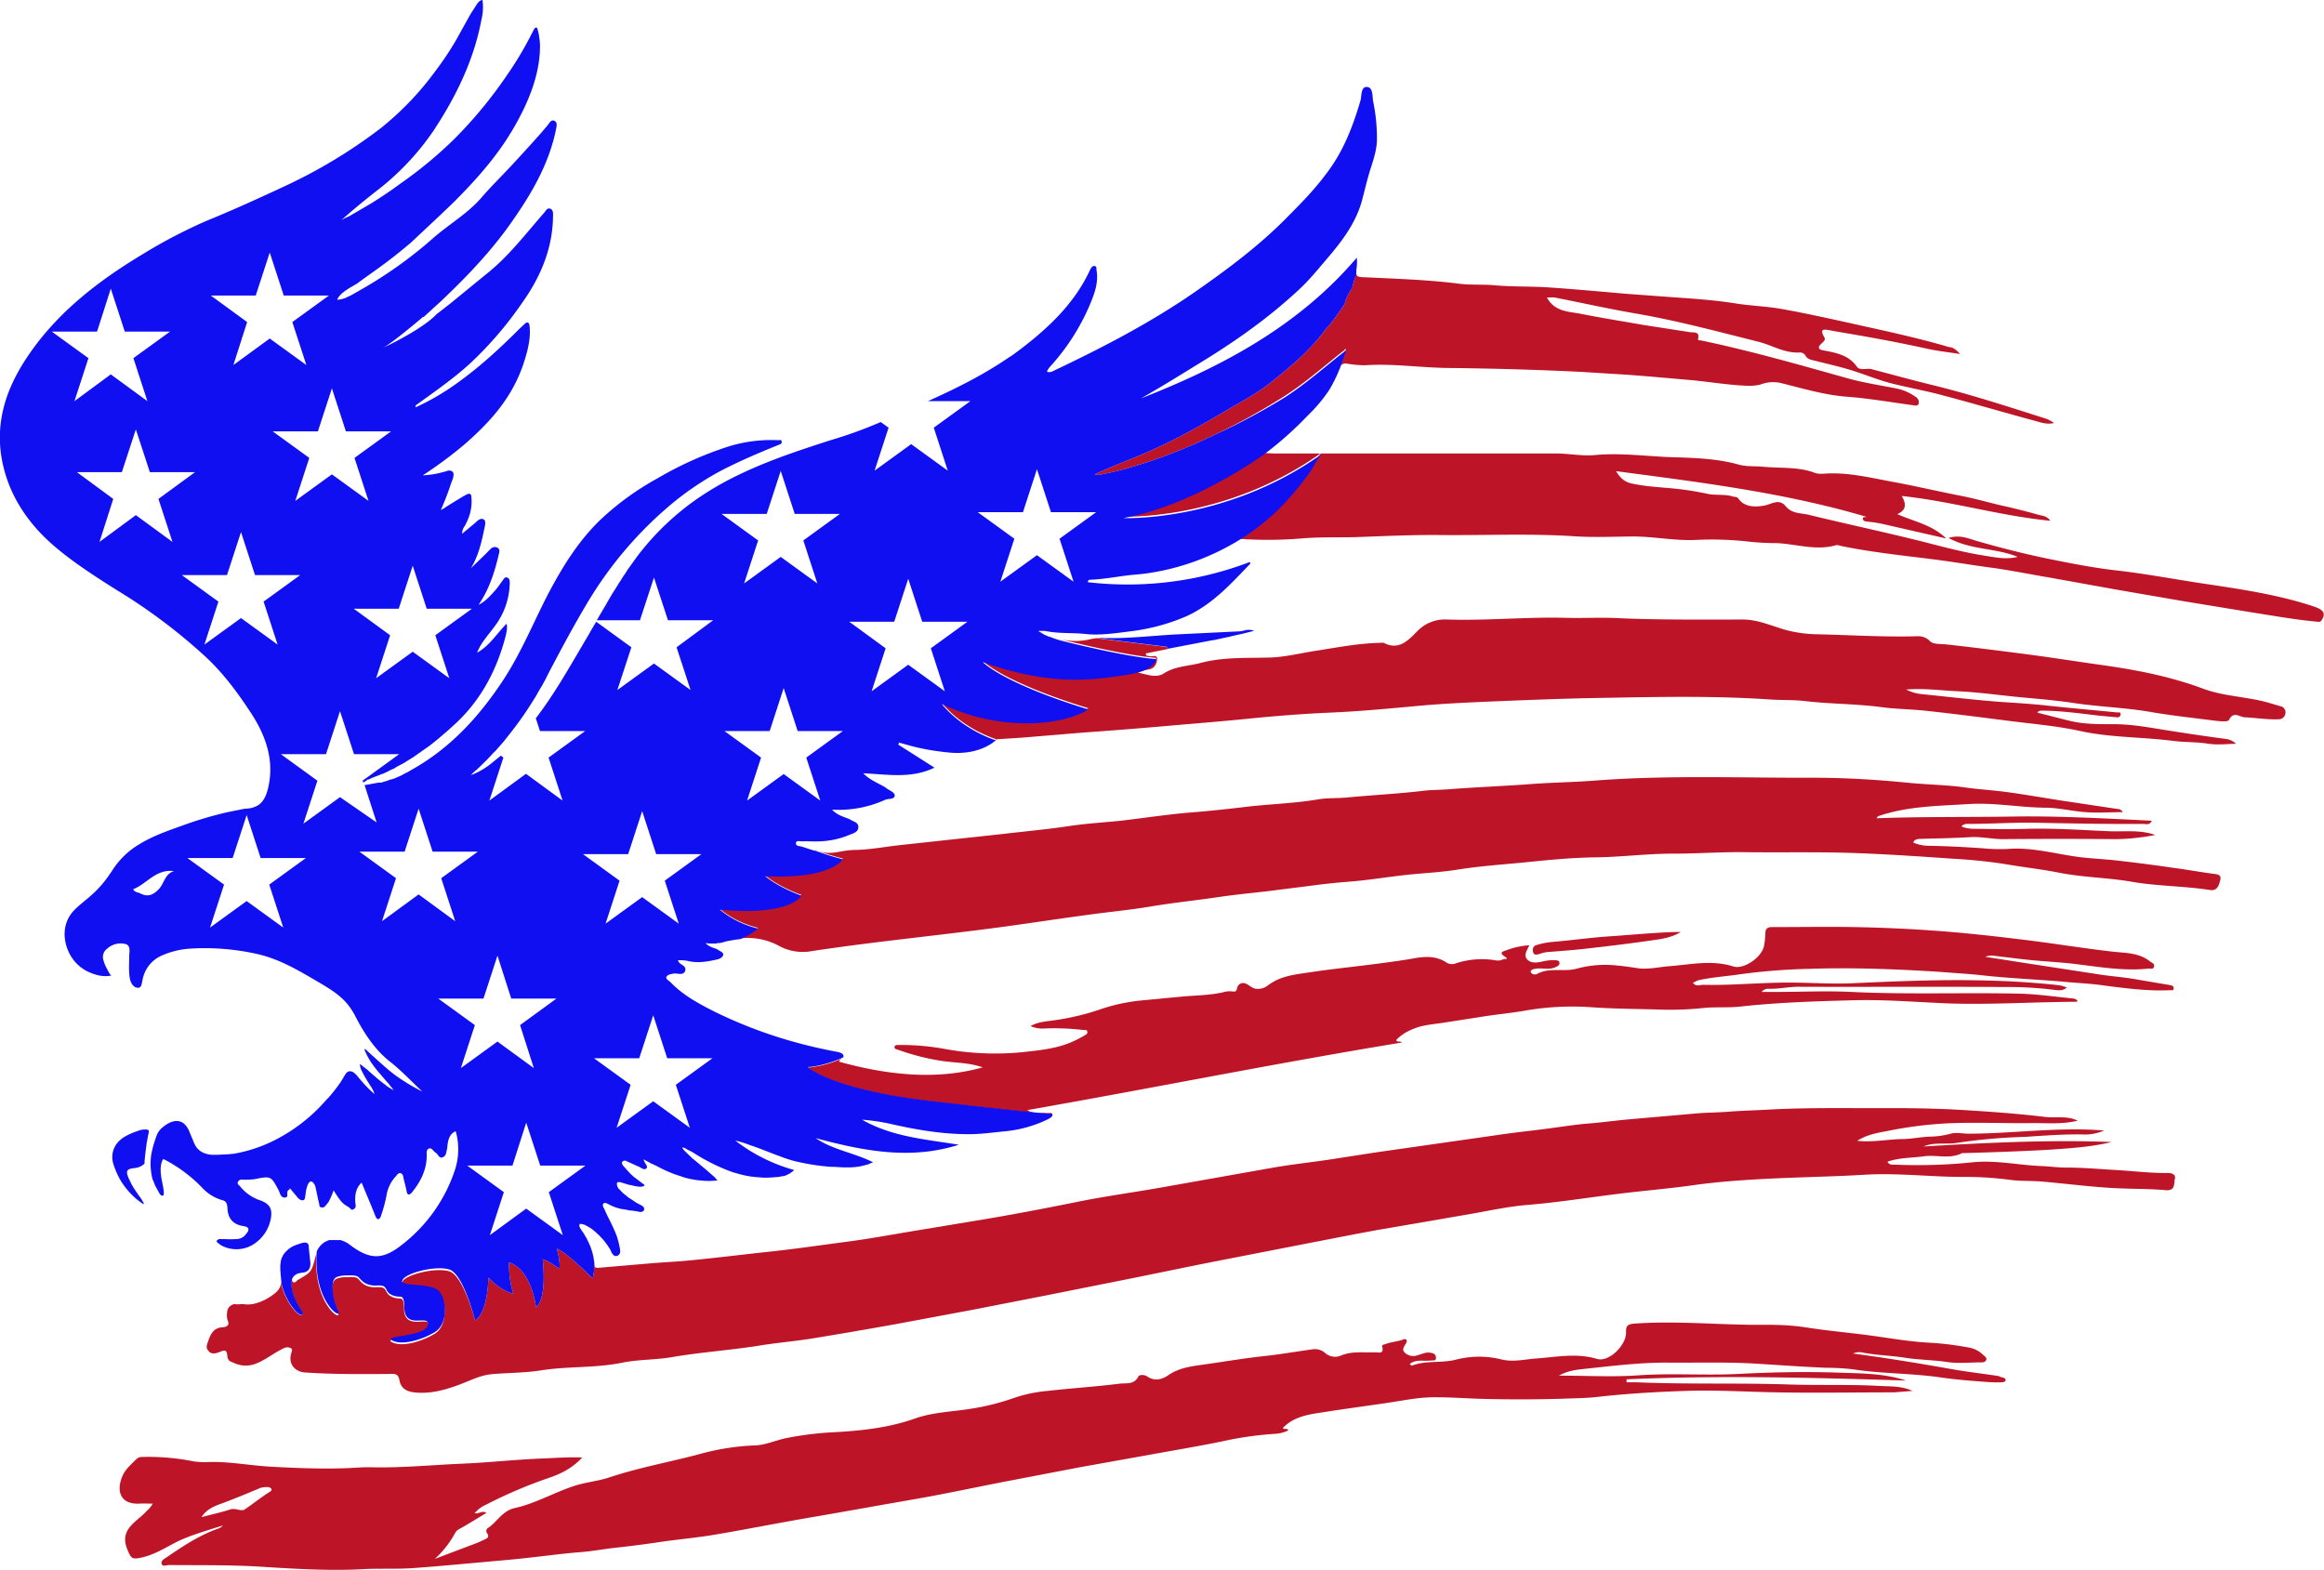 <svg id="Layer_1" data-name="Layer 1" xmlns="http://www.w3.org/2000/svg" viewBox="0 0 946 639.1"><defs><style>.cls-1{fill:#bd1427;}.cls-2{fill:#100ff1;}</style></defs><path class="cls-1" d="M474.9,362.7c3.7-.7,7.4-1.5,11-2.5A218.5,218.5,0,0,0,522,346.4a258.6,258.6,0,0,0,28.7-15.9c8.5-5.5,15.9-12.1,23.8-18.3a2.7,2.7,0,0,0,.7-.8h0c.1.1.2.1.2.2v.4c-.7,2.2-1.5,4.4-2.3,6.5a2.7,2.7,0,0,1,2.6-1.1,47.4,47.4,0,0,0,7.4.7c11.4-.8,22.8,1,34.2,1.1,18.1.2,36.2.7,54.2,1.6l12.8.8c10.8.6,21.6,1.7,32.4,2.6,5.9.6,11.9,1.5,17.9,2,3.3.2,7,.6,10-.4a14,14,0,0,1,7.8-.5c8.9,2.2,17.8,4.9,27,5.6s17.6,2.2,26.5,3.4c.9.1,2.2.6,2.7-.5a2.6,2.6,0,0,0-1.3-2.9,20.3,20.3,0,0,0-7.5-3.3c-6.9-1.4-13.8-2.4-20.5-4.3-19.6-5.5-39.2-11.1-59.2-15.3-.5-.1-1.5,0-1.3-.6.8-3.3-1.9-2.5-3.4-2.8l-18.7-2.9c-8.6-1.5-17.3-2.9-25.9-4.6-4.9-.9-10.5-.9-13.5-6.6,1.1,0,2.1-.1,3.1,0,11.2,2.2,22.3,4.7,33.5,6.6,16.7,2.9,33,7.3,49.4,11.4,5.6,1.4,10.6,4.7,16.7,4.4a2.6,2.6,0,0,1,2.5,1.2c.7,1.4,2,1.7,3.3,2,5.5,1.4,11,2.6,16.3,4.3s9.9,3.6,14.8,4.9,12.5,2.8,18.7,4.3c13.5,3.5,26.9,7.5,40.3,11.1,2.5.7,5,1.6,7.8.9a13,13,0,0,0-3.7-1.9c-15.4-4.9-30.7-9.9-46.4-13.7-8.1-2-16.1-4.2-24.1-6.3-2-.6-4.7.8-6.1-1.1-3.4-4.8-8.6-5.6-13.7-6.6-1.9-.3-2.3-1.2-.8-2.6s1.8-1.8,1.3-2.7c-2.2-3.8.1-3.2,2.5-2.8l3.9.7c11.8,2,23.5,4.1,35.2,6.7,4.5,1,9.1,1.5,13.6,2.2a9,9,0,0,0-2.8-2.4,3.8,3.8,0,0,0-1.6-.4c-13.2-3.9-26.6-6.7-40-9.7-9.5-2.1-19-4.2-28.6-5.9-5.9-1-11.9-1.2-17.8-2.1-8.6-1.4-17.3-2-26-2.6l-19-1.4c-10.6-.9-21.1-1.9-31.7-2.6-7.4-.5-14.8-.2-22.2-.9-4.7-.4-9.5,0-14.1-.6-12.6-1.6-25.2-2-37.8-2.6-2.7-.1-3.7-.1-4-1.1h0c-1.1,1.7-1.1,3.6-1.9,5.4s-1.2,2-1.7,2.9A15.4,15.4,0,0,0,575,293a87.2,87.2,0,0,1-6.1,8.5l-.3.5h0a11.4,11.4,0,0,0-1.1,1.1l-.7.8c-.2.2-.2.4-.4.6-6,8-13.7,14.3-21.4,20.5-5.6,4.5-12,7.8-18.2,11.5-12,7.1-24.2,13.8-37.2,19.1-5.4,2.2-10.9,4.3-16.4,6.9A5,5,0,0,0,474.9,362.7ZM370.3,600.3a43.6,43.6,0,0,1-13.9,3.7s9.9,9.2,50.9,13.9c38.3,4.4,45.6,5,48.6,5.1a.1.1,0,0,0,.1.1c-.3-1.1-1.8-.4-2.7-.6s-4.7.7-7.5-1.2c51.3-9,101.7-19.2,152.4-27.5-.5-.8-1.7.1-2.3-1a17.9,17.9,0,0,1,6.2-4.2c4.4-2.1,9.2-2.2,13.9-3l14.8-2.3c5.5-.9,11-1.4,16.5-2.3a112.2,112.2,0,0,1,27.7-1.6c9.7.7,19.3.7,29,1a128.5,128.5,0,0,0,16.4-.6c5.1-.6,10.1-.1,15.2-.6,15.2-1.7,30.5-2.2,45.9-2.6,13.3-.4,26.7.8,40.1,1.3,17,.5,33.9-.6,50.9-.7.3,0,.7.1.7-.6a6.1,6.1,0,0,0-1.4-.7c-7.3-.7-14.7-1.8-22-2-22.9-.5-45.8.4-68.6-.7-10.2-.5-20.5,0-30.8,0h-5.7a3.4,3.4,0,0,1,2.5-1.3c4.4.2,8.7-.9,13.1-.8,27.9.1,55.9-.1,83.8.1a149.6,149.6,0,0,1,20.1,1.2c1.6.2,3.3.3,4.7-1a14.2,14.2,0,0,0-3-.9c-10.6-1.2-21.2-1.8-31.9-2-17.7-.4-35.5.4-53.2,1.2-8.1.3-16.2-.3-24.3-.3-11.8-.1-23.7,1.2-35.6.9-1.4,0-3,.9-4.2-.9.9-.2,1.5-.8,2.4-1,5.1-1.1,10.3-1.5,15.5-2.2a244.4,244.4,0,0,1,29.6-2.4c17.5-.6,35.1.1,52.6,1.2,6.1.5,12.2.8,18.3,1.5,11,1.2,22.1,1.6,33.1,2.6,5.3.5,10.7.7,16,1.5,8.7,1.1,17.5,2.3,26.3,1.9.7-.1,1.8.4,1.9-.7s-.7-1.2-1.6-1.4l-15.3-2.6c-4.4-.7-8.8-1-13.2-1.7l-28.6-4.4-18-2.8a6.9,6.9,0,0,1,3.7-.4c5.2.6,10.4,1.3,15.6,1.8s10.9.8,16.3,1.4c10.2,1.2,20.5,3.1,30.8,2,.8-.1,2,.5,2.3-.8s-.8-1.5-1.6-2.1c-4.5-3.6-9.8-3.4-15.2-4-13.1-1.5-26.1-3.7-39.2-5.2-11.4-1.4-22.8-2.6-34.2-3.4s-21.1-1.2-31.6-1.4-22.5,0-33.7,0c-1.9,0-2.7.7-2.7,2.6a30.7,30.7,0,0,1-.6,5.3c-1.1,4.6-8.3,9.5-12.5,8.1-8.6-2.7-17.1-.8-25.7-.1-4.5.3-8.9,1.5-13.4.8s-6.4-.9-9.6-1.2a44.2,44.2,0,0,0-14.9,1.4c-5.3,1.5-11-.6-16.1,2.1-1.1.6-2.6.1-2.7-.8s1.4-1.2,2.4-1.3c2.6-.3,5.2.6,7.7-.6.8-.4,1.7-.7,1.6-1.8s-1.4-1-2.1-1a16,16,0,0,0-4.3.4c-2.2.5-5,1.1-6.7-.7s0-3.8.8-5.8a32.1,32.1,0,0,0-9.5,2.1c-1.3.4-2.9.9-.6,2.4s-.1.9-.5,1.2a4.8,4.8,0,0,1-3.3.4,33.8,33.8,0,0,0-16.1,1.3,4.2,4.2,0,0,1-3.6-.3c-4.3-2.9-8.9-2.6-13.8-1.7s-12.7,1.9-19.1,2.7-14.8,1.7-22.1,2.8-12.5,1.5-17.9,5.5a6.3,6.3,0,0,1-5.3,1.2c-1.7-.5-3.3-2.5-5-2.2a2.4,2.4,0,0,0-2,1.6c-.2.7-.3,1.5-.9,1.8a4.1,4.1,0,0,1-1.1,0,9.3,9.3,0,0,0-3.7.3c-5.2,1.2-10.6,1.3-15.9,1.7l-16.8,1.6a74.8,74.8,0,0,0-16.3,3.3,102,102,0,0,1-19.6,4.8c-3.3.5-6.8.6-9.9,2.4a11.6,11.6,0,0,0,5.1,1,99.6,99.6,0,0,1,16.4.6c.6.1,1.5-.3,1.6.7s-.4,1-.8,1.3a43.2,43.2,0,0,1-6.8,3.4c-6,2.3-12.3,2.9-18.6,3.6a113.5,113.5,0,0,1-32.4-1.4,98.3,98.3,0,0,0-17.9-1.5c-.8,0-1.9-.1-2,.8s1.1,1,1.9,1.3a96.3,96.3,0,0,0,16.8,4.3c5.8.9,11.6.7,17.2,2.7-19,5.4-39.4,3-58.4-2.3C369.2,601,369.8,600.7,370.3,600.3Zm0,0Zm539.8,46.6c-7.1.1-14.1-.8-21.1-1.2s-13.4-1-20.2-1c-3.2,0-6.4-.4-9.7-.6-9.7-.3-19.1-2.6-29-1.5a217.4,217.4,0,0,1-31.3.9c-1,0-2.2.2-2.9-1.2,4.9-1.7,9.9-1.5,14.9-2.2s10.5,1.3,15.5-1.3h.7c11.2-.3,22.4-.7,33.6-1.3,8.9-.6,17.8-1.1,26.6-3.2-25.6-1-51.1.3-76.6,1.8,4.5-1.9,9.3-.7,13.9-1.5a226.9,226.9,0,0,1,27.3-2.4c7.7-.5,15.5-1.1,23.2-1a19.3,19.3,0,0,0,9.1-1.6c-19-1.5-37.1,1.3-55.3,1.3-2.4,0-5-.7-7.5.1a35.1,35.1,0,0,1-8,1.1c-3.8.1-7.7,1-11.6,1-5.9.1-11.7,1.4-18.1.7,4.4-2.8,8.9-3.3,13.3-4.2a165.3,165.3,0,0,1,23.2-2.9c11.3-.5,22.7,0,34.1-.1,6.4-.1,12.8.6,19.1-1-4.2-2.1-8.8-1-13.1-1.5-11.5-1.4-23.1-2.2-34.7-2.9-8.9-.5-17.9-.7-26.8-.7-16.4.1-32.9-.3-49.3.5-6.3.4-12.6.5-18.8,1-4,.3-7.9.3-11.8.6l-29.6,2.6c-5.1.5-10.2,1.2-15.4,1.6s-13.2,1.7-19.8,2.5-11.9,1.4-17.9,2.3l-26.6,3.8-21.7,3.1-19.4,3c-7.4,1.1-14.9,1.9-22.4,3.2L499.2,653c-10.9,1.9-21.9,3.4-32.8,5.6s-23.2,4.6-34.9,6.6L402,670.1c-9.2,1.5-18.3,3.2-27.5,4.5-10.8,1.4-21.6,3-32.4,4.2-12.4,1.3-24.7,2.9-37.1,4l-10.4.7-23.4,2c-1.2.1-1.6-.2-1.6-1.4a24.8,24.8,0,0,0-2.5-9.1,24,24,0,0,1,2.4,8.7c0,1.3,0,4.4-.7,6.1,0,0-10.4-10.6-14.6-12.1,0,0,1.6,4.9,1.1,8.3,0,0-4.1-3.3-6.8-4,0,0,2,15.6-2.7,19.6,0,0-1.7-15.3-11-18.3,0,0-.2,7.4,1.8,12.7,0,0-4.5-.6-10.2-6.5,0,0-.1,14-5.4,17.5,0,0-4.7-18.4-10.6-20.1s-18.4,1.6-19.1,4.5c-.1.5.3.8.7,1s3.6.6,5.2.8a35.5,35.5,0,0,1,6.4,1c3.9,1,5,5.3,5,8.9s-1,7.5-4.3,9.4c-5.1,3-12.9,5.4-17.1,3.3s12-.8,14.4-6.3-9.9,2.7-9.5-7.9c-.4-5.4-1.4-2.6-5-4.3s-1.1-4.2-6.2-3.9-6.6-2.6-7.6-3.5-3.3-.6-4.4-.6a11.9,11.9,0,0,0-4.2.6c-1.6.7-1.8,2.4-1.8,4a22.3,22.3,0,0,0,2.2,9.8c2.2,4.2-10-2.9-8.7-23.6v-.4l-.3,1c-1.7,6.6-1.8,6.6-7.2,9.7-.6.4-1.4,1.7-2.2.7a1.6,1.6,0,0,1-.3-.8c-.5,1.9-.6,6.3,4.3,13.3,0,0,.7,2.3-1.6.7l-1-.8a21.8,21.8,0,0,1-3.5-4.9,26.7,26.7,0,0,1-2.4-6.1c-.1-.5-.1-1-.2-1.5,0,2.4-1,3.8-3.3,5.5s-7.3,4.6-11.9,3.8c-1.1-.1-2.3.2-3.4,0s-3.2,1.1-3.3,3a7.8,7.8,0,0,0,.1,3.4c1.1,2.3-.4,2.9-2,3-3.4.2-4.7,2.4-5.7,5.2s-1.1,3.2.1,4.6,3.1.8,4.6.2,2.7-1.1,2.9,1.4,1.3,2.5,2.9,3.2a11.2,11.2,0,0,0,8.8.2c3.9-1.5,7.2-4.3,11-6.1a3.3,3.3,0,0,1,3.2-.2c.9.6.2,1.7,0,2.7-.9,4,1.8,6.9,5.7,7.2,11.8.8,23.7.7,35.5.6,2.1-.1,2.7.9,3,2.6.6,3.3,2.9,4.5,5.9,4.9,6,.7,11.7-.7,17.3-2.7s9.3-4.2,14.4-4.7,13.2-.5,19.7-1.5c11.1-1.8,22.4-.9,33.5-3.2,6.5-1.3,13.3-1.1,19.9-2.2,11.6-2,23.3-2.8,35-4.6,7.1-1.2,14.3-1.8,21.5-2.9,11.7-1.9,23.3-3.9,35-6l31.6-5.9,28.6-5.6,35.1-7c12.9-2.6,25.7-5.3,38.6-7.8l36.4-7.1c8.9-1.7,17.8-3.5,26.8-5.1l34.3-5.9c8.5-1.4,17-3.4,25.6-4.1,12.1-1,24.1-2.9,36.1-4.4s21.3-2.2,31.9-3.7,23.4-2.3,35.1-2.8,22.9-.7,34.3-1.4c13.7-.8,27.3,1,41,.9a137.6,137.6,0,0,1,18.1,1.2c4.3.6,8.7.3,13.1.7,8.9.8,17.7,1.9,26.6,2.5s15.8.3,23.6,1c4.1.3,3.2-2.8,3.7-4.6S911.6,646.9,910.1,646.9Zm-368-293.1s-28.7,20.9-57.3,25.9c0,0,41.5,1.8,80.3-25.7H546Zm427.1,62.4c-14.9-4.9-30.4-7.1-45.8-9.4-11.2-1.7-22.3-3.8-33.5-5.1-9.1-1-18-2.7-26.9-4.5-10.5-2.1-20.8-4.7-31.1-7.7-3.3-1-6.8-2.5-11.1-1.1,9.1,5,19.3,4,28.1,7.7-4.4,1.1-8.6.3-12.8-.4-8.7-1.3-17.2-3.6-25.8-5.8-15.5-3.9-31.2-7.2-46.7-11-3.1-.7-6.5-.3-9.2-3.5s-5.7-.7-8.6-.2-8,1.1-10.7-3c-.6-.7-1.4-.4-2.2-.7-3.2-1-6.6-.4-9.9-1a123.1,123.1,0,0,0-14.8-2.3c-5.5-.5-11.1-.8-16.5-2-2.7-.6-4.5-2.1-6.3-5,34.8,4.6,68.9,8.8,102,18.6-.1.2-1.8-.2-1.5.9s1.3.9,2.3,1.1a46.9,46.9,0,0,1,6.2,1l25.4,5.8c-5.6-5.5-12.8-6.8-19.9-9.9,3.8-1.7,3.7-4.2,1.8-7.4,20.6,2.2,40,8.1,60.5,10.1-1.4-1.9-2.9-2-4.3-2.3-5-1.4-10-2.7-15-3.8s-11.8-3.1-17.8-4.2c-9.1-1.8-18.1-3.9-27.3-5.6s-16.5-3.5-25-3.4c-2.2,0-4.5.5-6.4-.2-6.9-2.6-14.1-1.8-21.1-2.5-3.2-.3-6.6,0-9.7-.8-9.1-2.6-18.5-2.8-27.8-3.1s-20.3-1.8-30.4-.9c-5.6.6-11-.6-16.5-.6H565.3c-1.8,2-3.1,5.1-4.7,7.3a118.2,118.2,0,0,1-13,15.3,93,93,0,0,1-16,12.3,2.5,2.5,0,0,1,1.2-.1,167.1,167.1,0,0,0,24.5-.2c7.8-.7,15.7-.3,23.6-.6,10.9-.4,21.8-.9,32.7-.8,18.2.2,36.5-.7,54.7.5,7.5.5,15.1.2,22.6.1,9-.2,17.9,1.8,26.9,1.4a132.4,132.4,0,0,1,21.8.7,108.8,108.8,0,0,0,11.4.6c8,.4,16,3.2,24.1.8a5.5,5.5,0,0,1,1.7.3c12.4,2.6,25.2,3.9,37.8,5.5,7.2.9,14.3,2.1,21.4,3.1,9,1.1,17.9,3,26.9,4.5l26.1,4.7,27.8,4.8,27.5,4.5c8.9,1.4,17.8,3,26.7,3.8a1.5,1.5,0,0,0,1.8-.9C974.3,419.1,973.5,417.6,969.2,416.2Zm-495.3,13Zm482,27.7-5.1-1.5c-8.6-2.4-17.7-2.5-26-5.5-13.8-5.2-28.1-7.9-42.5-9.9-10-1.4-20-3-30-4.3s-21.8-2.8-32.7-4c-2.2-.2-5.1,0-6.3-1.2a6.6,6.6,0,0,0-5.2-2.1c-13.7.4-27.3-.5-40.9-.8a53.7,53.7,0,0,1-12.5-1.7c-5.7-1.6-11.2-4.2-17.3-4.3-17.3,0-34.7.2-52-.6-6.8-.3-13.7.1-20.6-.1-16-.4-31.9,1.2-47.9.7a15.7,15.7,0,0,0-12.8,5.2c-3.5,3.5-7.2,7.3-13,4.4-.5-.3-1.3-.1-2-.1-8.5.2-16.8,1.8-25.1,3.1-6.8,1-13.5,2.8-20.4,2.9-9.1.2-18.1-.2-27,2.1-5.1,1.4-10.5,1.3-15.2,4.3-3.2,2.1-7,.4-10.6-.3a18.6,18.6,0,0,1,4.6-1.3c2.4-.5,3.2-2.6,3.2-4.4s-2.2-.6-3.3-1-1.1.2-1.3-1.1l9-1.8-.4-.8-28.7-3.6-2,.3a26,26,0,0,1-13,0h-.1s26.6,6.8,39.4,7.7c0,0,.2,4.6-11.9,6.4s-29.8,5.2-58.7-5.2c.2.2,8.2,8.6,43,19.3,0,0-8.7,6.2-27.5,5.6a80.2,80.2,0,0,1-32.1-7.8c.3.4,7.3,9.7,22,14.8l-.3.3a3.1,3.1,0,0,1,1.3-.3l9.4-.6,25.3-2.1c11.4-.8,22.7-1.7,34.1-2.7s20.4-1.7,30.6-2.7c11.8-1.2,23.7-2.2,35.5-2.7s23.6-1.6,35.4-2.7,24.6-1.6,36.9-2.1,25.6-1,38.4-1.2c22.6-.4,45.3-.9,67.9.6,4.9.4,9.9.1,14.8.7,10.4,1.2,21,1.1,31.4,2.5,6.1.8,12.3.8,18.4,1.5,11,1.2,21.9,2.6,32.8,4s20.1,2.1,30,4.3c12.3,2.6,24.8,2.3,37.2,3.9,4.7.6,9.4.4,14,1.1s7.8.1,11.7.1a7.1,7.1,0,0,0-4.3-2c-8.1-1.1-16.3-2.3-24.4-3.6s-14.1-2.4-21.2-2.4-12.1,0-18-1.4l-13-3.3a1.9,1.9,0,0,1,1.6-.8c7.8,0,15.6,1.1,23.3,2l7.4.7a1.3,1.3,0,0,0,1.6-1.3c0-1-1-.6-1.6-.7-9.2-.9-18.4-1.7-27.6-2.7-6.3-.7-12.5-1.1-18.8-1.5-10.9-.8-21.7-2.1-32.6-3.2a17.9,17.9,0,0,1-6.7-1.9c7.4-.6,14.2.4,21.1.7,8.7.4,17.5,1.7,26.2,2.5s14.6,1.3,21.7,2.4c10.5,1.5,21.1,1.8,31.5,3.7,7.9,1.3,15.8,2.2,23.8,3.2,2.4.3,6.6.9,7.1-.1,1.9-3.8,4.3-1.2,6.4-1.1,4.6.2,9.1,1,13.8.8a2.7,2.7,0,0,0,2.8-2.4A2.5,2.5,0,0,0,955.9,456.9Zm-27.4,68.2c-5.3-.7-10.7-1.7-16.1-2.4q-11.5-1.7-23.1-3c-5.3-.6-10.7-.8-16-1.5-9.5-1.3-18.8-4-28.5-3.2a70.9,70.9,0,0,1-10.3-.3c-7.5-.5-14.9-.9-22.3-1a16.8,16.8,0,0,1-5.8-1.3c.5-1.3,1.5-1.4,2.5-1.5,6.9-.2,13.8-.3,20.6-.7,4.5-.3,9,.8,13.5.8q22.9-.2,45.9,0a88.8,88.8,0,0,0,16-1.7c-6.2-2.2-12.4-1.3-18.3-1.5-11.4-.5-22.7-1.3-34.1-1-6.4.2-12.8.1-19.2,0-2.5,0-5,.1-7.3-1a3.1,3.1,0,0,1,2.6-1c8.9,0,17.9-.6,26.8-.5,14.8.3,29.7.6,44.6.5,1.1,0,2.6.7,3.5-1.3-19-.9-37.7-2-56.4-1.7s-37.1,0-55.6.7a1.5,1.5,0,0,1,1.1-1c11.9-4,24.3-4,36.6-4.8,10.4-.6,20.6,1.4,30.9,1.5,5.4,0,10.8,1.4,16.3,1.8s10,0,15.3,0a2.5,2.5,0,0,0-2.3-1.3l-22-3.3c-7.2-1.1-14.5-2.4-21.7-3.4s-12.4-1.2-18.6-2.1-14.9-1.1-22.3-1.8c-13-1.3-26-2.1-39-2.1-29.4.1-58.8-1.1-88.2,1.1-8.6.7-17.2.8-25.8,1.4-11.5.9-23,1.3-34.5,2.2-3.7.3-7.4.2-11,.7-10.3,1.2-20.7,1.7-31,2.7-3.7.3-7.5.1-11.1.7-9.9,1.7-19.9,1.9-29.8,3.1-7.5.9-15.1,1.7-22.7,2.3-9.3.8-18.5,2.2-27.8,3.3-6.8.7-13.8,1.1-20.6,2.1-9.1,1.4-18.3,2.2-27.5,3.3L416.3,511l-23.9,2.6c-5.6.7-11.2,1.7-16.9,1.8s-8.9,2-13.4.8l-3-.8h.4a106.5,106.5,0,0,0,11.2,3.5s-4.6,8.2-31.6,6.9c0,0,4.7,4.2,14.7,7.9,0,0-3.9,8.4-33.2,5.7a38.5,38.5,0,0,0,15.6,7.7,29.2,29.2,0,0,1-7.3,4.3,26.7,26.7,0,0,1,15.7,3,20.3,20.3,0,0,0,12,2.4c24-3.7,48.3-6.1,72.4-9.2,13.4-1.7,26.7-3.8,40.1-5.6,9-1.3,18.1-2.1,27-3.6s18.7-2.5,28.1-3.9c6.1-.9,12.3-1.5,18.5-2.2l19.8-2.5c5.2-.7,10.4-1.2,15.6-1.6,6.9-.6,13.7-1.7,20.6-2.5s14.4-1.1,21.6-2.2c9.8-1.6,19.7-2.2,29.5-3.2s18.5-1.8,27.8-1.9,20.6-1.5,30.9-1.5,19.2-.7,28.8-.6c15.5.2,31-.2,46.6.4,13.1.5,26.2,1.4,39.2,2.3a210.5,210.5,0,0,1,21,2.2c7.5,1.3,15,2.1,22.4,3.6,9.6,1.8,19.5,1.9,29.2,3.6s21.1,1.7,31.5,3.3c3.1.5,3.7-2.2,4.2-4.2S930.2,525.3,928.5,525.1Zm-85.9,205c-.7-.1-1.3-.6-1.9-.6-6.5-1-13-1.7-19.5-2.9-12.9-2.3-25.9-4.4-39.3-6.2a6.1,6.1,0,0,1,3.9-.4c5.7,1.1,11.5,1.2,17.2,2.1s11.8.9,17.6,1.8c4.3.6,8.8.1,13.2.1.9,0,1.9,0,2.3-1s-.7-1.5-1.3-2.1a10.8,10.8,0,0,0-5.6-2.9,123.4,123.4,0,0,0-15.9-2c-8.6-.4-17-2-25.5-3.1s-16.5-1.8-24.8-3.1-15.2-1.1-22.7-1.1c-15.7-.2-31.4-1.6-47.2-.5-3.3.2-3.7,1.2-3.6,3.7,0,5.2-7,12.1-11.8,10.7-8.2-2.5-16.4-.8-24.6-.2-4.7.3-9.4,1.6-14.3.4a37.8,37.8,0,0,0-18.6.1c-5.9,1.5-12,.2-17.8,2.4-.2.1-.5-.3-1-.6,2.5-2,5.3-1.2,7.8-1.4s3,.2,2.9-1.4-1.7-1.8-3-1.9-3,.7-4.5,1.1a5,5,0,0,1-5.1-1c-1.4-1.2-.4-2.5.4-3.8s0-2.2-1.2-1.6-4.3.9-6.4,1.6-2.2.5-2,1.5c.6,2.9-1.5,2.1-2.8,2.1-4.7.2-9.4-.6-14,1.3a6.1,6.1,0,0,1-6.7-1.2,6.2,6.2,0,0,0-5-1.3c-6.7.9-13.4,2.1-20.1,2.8s-15.2,2.1-22.8,3.2c-5.4.8-10.9,1.2-15.7,4.5-2.6,1.8-5.6,2.6-8.7.5-1.1-.8-3.1-.7-3.5,0-1.7,3.6-5.3,2.6-7.9,3-9.6,1.2-19.3,1.8-28.9,2.9a56.7,56.7,0,0,0-13.6,2.8A99.2,99.2,0,0,1,422,743c-7.3,1.1-15,1.4-21.8,3.8-11.3,4-22.7,5.1-34.4,5.7a132,132,0,0,0-18.5,2.4c-4.2.9-8.2,2.8-12.5,2.9a97.9,97.9,0,0,0-22.3,3.5c-12.3,3.3-24.9,5.5-37.1,9.6-4.6,1.5-9.7,1.9-14.4,3.5-8.1,2.7-15.6,7.1-23.9,8.9-5.2,1.2-7.2,5.8-11,8.2a1.4,1.4,0,0,0-.3,1.9c1.4,2.1-.4,2.4-1.6,3s-2.8,1.3-4.3,1.8L204.6,804a39.8,39.8,0,0,0,8.4-10.8,4.6,4.6,0,0,1,2-1.6c3.6-2,7-4.2,10.6-6.3-1.6-1.2-3.1.5-4.8.1a12.9,12.9,0,0,1,4.7-3.5,191.3,191.3,0,0,1,24.7-10.6c5.2-1.7,10.2-4,14.4-8.6-5.7-.2-10.6.2-15.6.4-10.9.4-21.7,1.6-32.5,2.1-12.5.5-25.1,1.8-37.7,1.5-3.7-.1-7.6.3-11.3.4-9.7.3-19.4-.1-29-.6s-17.8-2.3-26.7-1.9a32.6,32.6,0,0,1-5.4-.3,93.2,93.2,0,0,0-21-1.8,3.3,3.3,0,0,0-2.4,1c-2,2-4.2,3.9-5.4,6.4-2.7,5.9-1.5,12,6.8,11.6,1.7-.1,3.4,0,5.4,0a11.6,11.6,0,0,1-2.5,3c-4,4.5-11.4,7.3-7.8,15.8,1.4,3.4,1.8,4,5.5,3.2,5.3-1.1,9.8-4,14.5-6.4s12.4-4.7,18.8-6.7a4.1,4.1,0,0,1-2,1.3c-7.6,2.7-14.2,7.1-20.8,11.6-.9.6-2.5,1.4-2.1,2.7s1.9.5,3,.5c12.6.1,25.2-.1,37.8.7s27.1,1.7,40.7,1c6.6-.4,13.3,0,19.9-.4,10.3-.7,20.5-1.7,30.7-2.6,5.2-.5,10.5-.9,15.7-1.5,7.7-.8,15.4-1.9,23.2-2.5,4.8-.4,9.5-1.3,14.2-1.8s11.9-1.4,17.8-2.3,14.6-1.7,21.8-2.9c13.6-2.3,27.1-5,40.6-7.3s26.6-4.7,39.9-7,24.8-4.8,37.1-7.2l31.3-6,26.8-4.8c10.4-1.9,20.7-3.6,31-5.7a141.5,141.5,0,0,1,21.4-3.1,14.1,14.1,0,0,0,5.7-1.4c-.4-1.2-1.7-.1-2.2-1,4.5-4.7,10.5-5.5,16.4-6.4,8.2-1.3,16.4-2.4,24.7-3.6s14.2-2.6,21.5-2.5c5.6,0,11.2.4,16.8.6q17.1.5,34.2,0c4.7-.2,9.5-.2,14.1-.7,12.2-1.4,24.5-2.1,36.8-2.5,9.5-.3,19.1.1,28.6.4,18.6.6,37.2.2,55.8.2l7.4-.6c-4.4-2-8.9-1.8-13.3-2-12.2-.7-24.5-.2-36.8-.6-20.8-.7-41.6,0-62.4-.9h-3.9v-1.2c37.9-1.7,75.8-.7,113.8.5-8.8-2.9-18-2.9-27.1-3.2-13.7-.5-27.4-.2-41.2.5s-27.4-.4-41.1.6c-10.3.7-20.6.1-31.9.1,3.9-2.2,7.4-2.4,10.8-2.8,11.3-1.2,22.5-2.6,33.8-2.5s23.6-.3,35.4.4c9.6.6,19.2,1.3,28.8,1.7a94.6,94.6,0,0,1,10.7.6c11.6,1.8,23.4,1.6,35,3.2,6.6,1,13.3,1.5,20,2a54.2,54.2,0,0,0,5.7.1c.8,0,1.6-.3,1.6-.9S843.3,730.2,842.6,730.1ZM137.4,776.7c-3.5,2.2-6.7,4.8-10.1,7.1-1.4,1.1-3.8-.7-6.1.1s-7.7,2.1-11.6,3.1c2.3-3.5,5.6-4.6,8.9-5.8,5.1-1.9,10.1-4,15.1-6.1a9.3,9.3,0,0,1,3.3-.3,1.7,1.7,0,0,1,1.1.6C138.4,776.1,137.8,776.5,137.4,776.7Zm517-219a12.9,12.9,0,0,1,3.9-.8c5.2-.4,10.5-.8,15.6-1.4,9-1,17.9-2.1,26.8-3.4,3.8-.5,7.6-1.2,11.1-3.3h-2.3c-9.6.3-19.1,1.3-28.7,1.9-7.3.6-14.6,1.6-21.9,2.2a29.9,29.9,0,0,0-5.8,1.2c-1.5.4-1.8,1.7-1.4,3S653.3,558,654.4,557.7Z" transform="translate(-27.6 -169.4)"/><path class="cls-2" d="M153.3,677.3v-.6c-.2-1.8-1.8-1.6-3.1-1.2l-2.1.7a10.6,10.6,0,0,0-5.3,4.2c0,.1,0,.1-.1.2a.8.8,0,0,1-.2.4l-.3.7h0l-.3,1a2.2,2.2,0,0,1-.1.8v.3a2.8,2.8,0,0,0-.1.9v1.8a5.7,5.7,0,0,1,.1,1.3l.3,3.1c.1.5.1,1,.2,1.5a26.7,26.7,0,0,0,2.4,6.1,21.8,21.8,0,0,0,3.5,4.9l1,.8c2.3,1.6,1.6-.7,1.6-.7-4.9-7-4.8-11.4-4.3-13.3h0a.4.4,0,0,1,.1-.3v-.2h.1c0-.1.1-.2.1-.3h0l.2-.2a2.3,2.3,0,0,1,.7-.7h0a3.8,3.8,0,0,1,1.7-.8h0l1-.2c2.8-.1,3.8-1.9,3.5-4.5S153.5,679.2,153.3,677.3ZM586.5,210.4c-.3-2,0-5.5-2.5-5.6s-2.1,3.6-2.6,5.5c-2.9,9.9-6.5,19.5-12.6,28s-11.7,13.9-18.2,20.5c-10.9,10.9-23.2,20.1-35.8,28.9-18.2,12.7-37.8,22.9-57.8,32.4-1,.5-2,1.1-3.2.6a2.5,2.5,0,0,1,.4-.9,6.4,6.4,0,0,1,1-1.3A89.4,89.4,0,0,0,471,294c1.9-4.5,3.8-9.2,3-14.3-.2-.7.2-1.8-.8-2s-1.5.8-1.9,1.6c-6.2,13.4-16.6,23.3-28.1,32.1l-3.1,2.3-1.3.9h-.1c-10.4,7.2-21.8,12.9-33.4,18.1h17.3l-14.9,10.8,5.7,17.5-14.9-10.8-14.9,10.8,5.7-17.5-3.2-2.3-1.4.6a173.2,173.2,0,0,1-18.7,6.7c-19.6,6.3-39.1,12.8-56.1,25a107.9,107.9,0,0,0-21.3,20.3c-1,1.2-1.9,2.5-2.8,3.7l-.9,1.3-1.9,2.6-.9,1.5a23.3,23.3,0,0,0-1.7,2.6l-.9,1.3c-.6,1.1-1.3,2.1-1.9,3.1l-.6.9-2.4,4.1-.2.4-3.2,5.4a7.5,7.5,0,0,1-.7,1.2h17.6l5.7-17.4,5.7,17.4h18.4L303,432.9l5.7,17.4-14.9-10.8-14.9,10.8,5.7-17.4-14.3-10.4h0c-1.2,1.9-2.3,3.9-3.4,5.8-6.9,11.6-13.2,23.1-21.2,33.5l1.7,5.2h18.4l-14.9,10.8,5.7,17.5-14.9-10.9-14.9,10.9,5.7-17.5-1-.8-1.5,1.2-2.2,1.8a29.9,29.9,0,0,1-7.4,4.5l-1.1.4a16.5,16.5,0,0,1,2.4-2.2l3.4-3.3.6-.6,3.3-3.5h.1l3.5-4h0L236,467h0q4.2-5.4,7.8-11.1l1.7-2.7.3-.5,1.3-2.3.4-.7a25.3,25.3,0,0,0,1.3-2.2,1.6,1.6,0,0,1,.4-.7l1.5-3c5.4-10.3,10.9-20.6,16.9-30.5a157.6,157.6,0,0,1,31.2-36.9,120.4,120.4,0,0,1,22.7-15.6c7.4-3.8,15.1-7.1,22.8-10.2.7-.3,1.6-.4,1.5-1.4s-.8-.6-1.3-.6a58.7,58.7,0,0,0-20.8,2.7,144.1,144.1,0,0,0-28.6,12.9,113.4,113.4,0,0,0-22.9,16.6c-8.8,8.4-15.2,18.6-20.9,29.3s-11.3,24.7-18.9,36.2c-9.1,13.8-19.8,25.8-33.9,34.5l-2.5,1.5-.4.2-2.2,1.3-.5.2-2.2,1.2-.5.2-2.3,1h-.2l-.7.3h-.4l-.8.3-.7.3-.8.2-.6.2-.9.3h-1.2l-4.3.8-1.3.2,4.9,15.2L166,493.9l-14.9,10.8,5.7-17.5-14.9-10.8h18.4l5.7-17.5,5.7,17.5h18.4l-14.9,10.8.2.6h.4l1.3-.9.3-.2h.3l1.5-.7,3.1-1.2.6-.3h.3l2.2-1,.9-.5,1.8-.8.3-.2.6-.4,1.5-.8,1-.5,1.5-.9.9-.6,1.5-.9.9-.6,1.7-1.2.6-.4.4-.3,2.7-1.9.6-.4,2.9-2.3.6-.5,2.8-2.4.5-.4,2.9-2.6c10.4-9.3,17-21,20.8-34.3,1.1-3.8,1.4-5.6,1-7.3-4,4-6.9,9-12,11.8,1.6-4.2,4.7-7.3,7.2-10.8a30,30,0,0,0,6.1-17.6c0-1-.1-1.9-1.1-2.2s-1.3.6-1.8,1.2-1.9,2.8-3,4-3.9,4.6-6.8,5.9c4.4-6.4,6.6-13.5,8.3-20.8.3-1.1.3-1.8-.5-2.4a2.3,2.3,0,0,0-2.6.2c-.7.6-1.4,1.4-2.1,2.1l-3.2,3.1-3,2.9c3.2-5.3,4.4-11,5.6-16.8.2-1,.6-2.5-.5-3.1s-2.3.4-3.2,1.3l-5.5,4.6v-.3a5.2,5.2,0,0,1,1.1-2.9,27.2,27.2,0,0,0,1.6-3.5,18.3,18.3,0,0,0,1.1-8c0-.6-.1-1.6-.9-1.6s-1.9.8-2.7,1.2l-4.6,2.8-2.2,1.4-1,.7a2.9,2.9,0,0,0-1.1.6,111.2,111.2,0,0,0,4.2-10.9c.4-1.1,1.6-3.5.7-4.7a2.2,2.2,0,0,0-2.5-.3l-3.1.8a37.4,37.4,0,0,1-6.6.9,172.6,172.6,0,0,0,17.1-12.7c6.4-5.6,12.5-11.7,17.1-18.8a59.3,59.3,0,0,0,6.5-13.1c1.7-5,3.3-10.5,2.8-15.9-.1-.9-.2-2.1-1.5-1.6l-.9.8-1.5,1.4c-8,8-16.4,15.8-25.7,22.4a97,97,0,0,1-16.8,9.8c-.2-.8.2-.9.6-1.2,7.3-5.3,14.7-10.4,21.4-16.5a149.7,149.7,0,0,0,21.4-24.9c7.3-10.3,12.2-21.6,12.5-34.5,0-1.3.3-3.1-1-3.7s-1.9.8-2.6,1.6c-7.1,8.1-13.8,16.9-22.1,23.8l-5.4,4.4-10.5,8.6-.5.4-5.3,4.1h0l-.8.8c-6.5,6.2-20.8,12.8-20.8,12.8,4.3-2.4,16.1-12.5,16.1-12.5h.3l3.3-3,.3-.3,3.2-2.9c11.1-10.5,21.6-21.5,30.2-34.2,7.6-11,14.1-22.6,16.8-35.8.2-1.2.8-2.9-.6-3.6s-2.1,1-2.8,1.8l-2.8,3.3c-4,4.5-8,8.9-12.1,13.3s-8.1,8.3-11.9,12.7c-5.7,6.7-13.6,11.1-20.2,17a174.8,174.8,0,0,1-28.6,20.4c-1.6.9-3.2,1.9-4.8,2.7l-1.3.6a9.4,9.4,0,0,1-3.8,1c-.1,0-.1.1-.2,0a.1.1,0,0,0,.1-.1c1.1-2.7,5.4-4.9,8.1-6.5l.8-.6,3.3-2.4c5-3.5,9.9-7.1,14.6-11l1.1-.9,1.8-1.5,2.9-2.7c5.1-4.8,10.2-9.5,15.1-14.3,8.1-8.1,15.8-16.7,21.9-26.3l.9-1.5c.5-.7.9-1.5,1.4-2.3,5.6-9.7,10.4-20.9,10.6-32.3a21.7,21.7,0,0,0-.3-4.4,17,17,0,0,0-.4-2.2c-.2-.5-.2-1.8-.9-1.8s-1.3,1.8-1.6,2.2a138.4,138.4,0,0,1-10.1,17,177.8,177.8,0,0,1-21.8,26.4A170.9,170.9,0,0,1,190.8,244c-3.8,2.8-7.8,5.5-11.8,8l-6.3,3.7-3.1,1.8a15.1,15.1,0,0,0-3.1,1.6c4.5-4.1,9.2-7.9,14-11.7A106,106,0,0,0,204,222.7c9.2-13.9,16.5-28.8,19.6-45.4a21.1,21.1,0,0,0,.4-7.9c-1.6.2-2.3,1.8-3.1,3s-1.9,2.9-2.7,4.4l-5,9a125.2,125.2,0,0,1-8.2,12.3,121.3,121.3,0,0,1-22.7,23.7,209.6,209.6,0,0,1-38.6,23.3c-10.5,4.9-21,9.7-31.8,14.1a207.1,207.1,0,0,0-25.6,13.3c-19.2,11.5-36.7,25-48.9,44.2C30,328.4,26,340.9,28.1,354.9,30,367,35.5,377.2,43.7,386s20.6,16.8,31.9,23.9A229.1,229.1,0,0,1,111,436.5c7.4,6.8,13.3,14.8,18.8,23.2s9.4,18.3,7.2,29.2a11.6,11.6,0,0,1-.4,1.8c-.7,2.8-2,5.7-4.7,6.9s-3.4.8-5.1,1.1l-6.5,1.3a155.5,155.5,0,0,0-19.1,5.7c-5.9,2.1-11.8,4.2-17.1,7.5a32.8,32.8,0,0,0-10.9,10.7,8.6,8.6,0,0,1-.7,1,43.6,43.6,0,0,1-7.7,8.9c-2.7,2.5-5.8,4.5-8.1,7.4-3.5,4.6-3.5,10.5-1.2,15.6a16.7,16.7,0,0,0,7.4,7.9c3,1.5,6.7,2.6,10.1,1.8-.5.1-1.8-2.6-2-3a15.8,15.8,0,0,1-1.4-3.6,4.2,4.2,0,0,1,1.6-4.3,8.2,8.2,0,0,1,7.5-1.9c2.1.6,1.6,2.9,1.5,4.6,0,3.2-.3,6.5.3,9.7.4,1.6,1.3,3.3,3.1,3.5s1.7-2.1,2.1-3.6a13.4,13.4,0,0,1,8.2-9.7,33.6,33.6,0,0,1,10.6-2.6,96.9,96.9,0,0,1,28.4,2.3c8.8,2.1,16.3,6.6,24,11.1s11.9,7.4,15.4,14.2,8,13.7,14.2,18.5c4.3,3.4,8.1,7.4,12.1,11.2a6,6,0,0,1,.8.8,81.1,81.1,0,0,1-10.9-6.6c-3.5-2.6-6.6-5.6-9.9-8.5l-1.2-1.1a.2.2,0,0,1-.2-.2,4.4,4.4,0,0,0-1.1-.9H176v.5h.1a.4.4,0,0,0,.1.3v.2l.2.3.2.5a35,35,0,0,0,2.4,4.2l.3.3a7.1,7.1,0,0,0,1,1.4c.1.1.2.2.2.3l.5.6.3.4.8.9h0l3,3.5a11.5,11.5,0,0,1,1.4,1.7l.8.9a2.8,2.8,0,0,0,.6.9l-1.8-1.1-1.2-.8-.3-.3c-2.4-1.7-4.6-3.7-6.8-5.6l-.4-.4-1.1-.9-.6-.4c0-.1-.1-.1-.2-.2l-1.3-1h-.1a6.5,6.5,0,0,0,.9,3h0a30.7,30.7,0,0,0,1.7,3.1,14,14,0,0,0,1,1.6l.7,1.2c.1.1.1.2.2.2h0a8.3,8.3,0,0,1,.7,1.3c.1.1.1.1.1.2a.1.1,0,0,1,.1.1l.3.7a6.9,6.9,0,0,0,.3.8,42.6,42.6,0,0,1-5.2-5.2c-1.5-1.5-2.8-4-4.7-4.1h-.4a2,2,0,0,0-1.3.8h0c-.1.1-.2.2-.2.3l-.5.7c-.5.9-1,1.8-1.6,2.7a71,71,0,0,1-5.3,6.7h-.1a69.1,69.1,0,0,1-19.4,15.8,59.3,59.3,0,0,1-17.2,6.3l-1.6.3h-.3l-1.9.2H120l-3.9.2h-2.3c-3.2-.3-5.7-1.5-7.1-4.6l-1.8-4.3c-2.5-6.8-7.5-5.4-11.2-2.2a7.7,7.7,0,0,0-2.2,2.9,48.3,48.3,0,0,0-2.2,7.4,24.2,24.2,0,0,0,0,8.9,10.5,10.5,0,0,0,.6,2.4H90a18,18,0,0,0,.8,2.1l.7,1.3.5.9.5.9a1.5,1.5,0,0,0,.5.6c.1.1.1.2.2.2h0a.7.7,0,0,0,.6.1H94c.6-.4.1-2.9-.1-4.1a1.1,1.1,0,0,1-.1-.5l-.3-1.4c-.5-2.7-.9-5.8.2-8.3l.4-.6a59.2,59.2,0,0,1,15.7,11.6,17.9,17.9,0,0,0,8.4,5.2c1.7.4,1.9,1.8,2,3.4.2,3.9,2.1,6.2,5.8,7,1.1.2,2.6.4,2.7,1.3a2.8,2.8,0,0,1-.1.9l-.4.6-.4.5-.7.8-.3.3-.7.4-.5.3h-.1a4.7,4.7,0,0,1-1.7.3,40.1,40.1,0,0,1-4.9,0h-1.8a1.7,1.7,0,0,0-1.2.6c-.1.1-.1.2-.1.4s1.3,1.3,2.1,1.7a13,13,0,0,0,13.8-1.2,15.8,15.8,0,0,0,6.1-9.6c.8-4.1-.3-6.1-4.1-7.6a17.5,17.5,0,0,1-8.4-5.8c-.4-.5-1.2-.8-.9-1.6a1.6,1.6,0,0,1,1.8-1.1,28.6,28.6,0,0,0,5.1-.2c6.6-1.3,6.6-1.3,9.7,4.5.6,1.2.8,3.1,2.6,3s.3-2.2,1.4-3,.3-.4.6-.8l2.9,3.5c.6.8,1.6,1.6,2.5,1.4s.8-1.6,1-2.6a12.3,12.3,0,0,1,.7-3.2,3,3,0,0,1,1.2-1.8c.8-.3,1.4.7,1.8,1.3s1,4.5,1.6,6.8,0,2.1,1.2,2.4,1.6-.8,2.3-1.5,1.8-3.2,2.6-5.4c1.7,2.6,3,5,5.3,6.3s1.6,2,2.9,1.3.6-2,.6-3c-.1-2.8.2-5.5,2.6-7.8,1.9,4.7,3.8,9,5.5,13.4.3.7.6,1.4,1.2,1.5s1.2-1.1,1.3-1.7a59.7,59.7,0,0,0,2.2-8.3,14.4,14.4,0,0,1,3.6-7.3c.6-.6,1.1-1.7,2.1-1.4s1,1.3,1.2,2.2.9,3.4,1.2,5.1,1.1,1.7,2.1.6c3.5-4.3,5.9-8.9,6.1-14.5.1-1.2-.4-2.8.8-3.4s1.9,1.1,2.9,1.7,1.3,2.4,2.8,1.8,1.3-1.8,1.7-3-.1-6.1,3.6-7.6a26.9,26.9,0,0,1-.2,15.4,63.7,63.7,0,0,1-21.4,30.6c-8,6.4-13.2,6.5-21.4.3l-1.1-.8-.4-.2-.8-.4-.4-.2-.7-.2-.4-.2h-4.7l-.5.2-.4.2-.5.2-.4.2-.4.3-.3.2-.4.3a.8.8,0,0,1-.4.4l-.3.3-.3.4-.3.4a5.6,5.6,0,0,0-.5.8.1.1,0,0,1-.1.1l-.3.8h0v.4c-1.3,20.7,10.9,27.8,8.7,23.6a22.3,22.3,0,0,1-2.2-9.8c0-1.6.2-3.3,1.8-4a11.9,11.9,0,0,1,4.2-.6c1.1,0,3.4-.2,4.4.6s2.5,3.8,7.6,3.5,2.6,2.3,6.2,3.9,4.6-1.1,5,4.3c-.4,10.6,10.5,3,9.5,7.9s-18.5,4.2-14.4,6.3,12-.3,17.1-3.3c3.3-1.9,4.4-5.9,4.3-9.4s-1.1-7.9-5-8.9a35.5,35.5,0,0,0-6.4-1c-1.6-.2-3.7-.1-5.2-.8s-.8-.5-.7-1c.7-2.9,13.3-6.3,19.1-4.5S221,707,221,707c5.3-3.5,5.4-17.5,5.4-17.5,5.7,5.9,10.2,6.5,10.2,6.5-2-5.3-1.8-12.7-1.8-12.7,9.3,3,11,18.3,11,18.3,4.7-4,2.7-19.6,2.7-19.6,2.7.7,6.8,4,6.8,4,.5-3.4-1.1-8.3-1.1-8.3,4.2,1.5,14.6,12.1,14.6,12.1.7-1.7.7-4.8.7-6.1a24,24,0,0,0-2.4-8.7c0-.1,0-.1-.1-.2l-.7-1.5-.5-.7a5.9,5.9,0,0,0-.4-.8l-1.1-1.6-.3-.5a4.1,4.1,0,0,1-.5-.9c-.1-.6-.1-.9.1-1.1s1.7.1,2.4.5l1.6.9a11.6,11.6,0,0,1,2.1,1.6h.1l.7.7.9.8,1.3,1.4.3.3a31.8,31.8,0,0,1,2.7,3.7,4.6,4.6,0,0,1,.7,1.4c.6,1.1,1.3,2.2,2.7,1.5s.9-2.5.7-3.5a23.7,23.7,0,0,0-.9-3.6,5.6,5.6,0,0,0-.4-1.2,24.4,24.4,0,0,0-1-2.4c-.7-1.6-1.5-3.2-2.3-4.8s-1.2-2.5-1.7-3.7h-.1c-.2-.6-.7-1.3-.2-1.9s1.3-.2,1.9.1a19.3,19.3,0,0,0,5.2,2l2.5.4a6.9,6.9,0,0,0,2,.3l2.1.3.8.2h.1a1.9,1.9,0,0,0,1.5-.2h0l.3-.2c0-.1.1-.3.1-.4h.1a1.5,1.5,0,0,0-.8-1.6.1.1,0,0,1-.1-.1l-2.3-1.2-2.8-1.9h-.1l-2.6-2.1-1.5-1.6h-.1a3.7,3.7,0,0,1-.8-2.1c0-.5.4-.9,1.6-.6h0l3.6,1.1h.4l1.6.4,1.9.3h.4a3.7,3.7,0,0,0,1.5-.3c.1,0,.1-.1.2-.2s0-.3-.2-.4a1,1,0,0,0-.5-.4l-.3-.2-.9-.7-1.3-1-1.2-.9-1.3-1.2-1.1-1.2-.5-.5c0-.1-.1-.1-.1-.2l-1.2-1.3a4.1,4.1,0,0,1-.5-.9.6.6,0,0,1,.1-.7,1.2,1.2,0,0,1,.7-.5h.7l.6.3,1.3.6,2,.9,1.6.7a14,14,0,0,0,1.7.9h.4c.3.1.6,0,.9-.4h0a.8.8,0,0,0,.2-.5.4.4,0,0,1-.1-.3,6,6,0,0,0-.6-1.1,3,3,0,0,1-.4-.8l-.4-.7h.4c.1.1.3.1.3.2l1.1.6.8.4.8.5h.3l.8.5h.2l2.7,1.4c1.8.9,3.5,1.6,5.3,2.3l4.2,1.4a38.6,38.6,0,0,0,4.9,1l2,.2a28.3,28.3,0,0,0,6.5-.1h-.1a7.1,7.1,0,0,1-1.2-1.3l-1.5-1.3-1.7-1.5-1.2-1-4.2-3.5-.5-.4-.2-.2-2-1.9-.6-.6a6.1,6.1,0,0,1-1.3-1.6h0a1.7,1.7,0,0,1,1.3.3l1.4.8a6.7,6.7,0,0,1,1.2.6l.4.2,1.1.7a79.1,79.1,0,0,0,15.2,7.4l1.8.5a39.1,39.1,0,0,0,6.8,1.4l3.8.3a38.5,38.5,0,0,0,4.8-.2,9.9,9.9,0,0,0,2.4-.3,10.1,10.1,0,0,0,1.7-.3l.9-.4,1-.5.8-.6h.1c0-.1.1-.1.2-.2l.7-.6a69.5,69.5,0,0,1-24-12,43.1,43.1,0,0,1,6.1,1.9c4,1.3,7.9,3,11.8,4.4a55,55,0,0,0,7.2,2.3h.1a90.1,90.1,0,0,0,13.8,2.1h1.3c4.1.3,8.3.5,12.2-.6l1.9-.5.5-.3c.5-.2,1.2-.5,1.3-.4-7.6-3.9-16.3-5-23.5-9.9,19.3,5.2,38.6,9,58.3,2.7-13.5-2.2-27.2-3.2-39.4-10.2a82.4,82.4,0,0,1,11.1,1.6c10.4,2.4,20.8,4.2,31.4,4.3,5.4.1,10.7-.7,16-1.2a50.6,50.6,0,0,0,16.8-4.7c1.1-.6,2.4-1.1,2.2-2.3a.1.1,0,0,1-.1-.1c-3-.1-10.3-.7-48.6-5.1-41-4.7-50.9-13.9-50.9-13.9,6.5-.4,13.5-3.5,13.9-3.7l.3-.2h.2a.4.4,0,0,0,.1-.3h0a.6.6,0,0,0,0-.6c-.2-.7-1.2-1.1-2-1.3-4.8-.9-9.4-1.9-14.1-3.1a187.3,187.3,0,0,1-36.6-13.5c-6.3-3.2-12.6-6.6-17.6-11.8-.7-.7-2.2-1.4-1.7-2.3s2-1.1,3.1-1.3,3.9,1,4.5-1.1-1.8-2.3-2.6-3.6,0-.4,0-.7a17.7,17.7,0,0,1,3.3.2c4.2,1.1,8.2.4,12.2-.5,1.1-.2,2.4-.9,2.6-1.9s-1.4-1.5-2.2-2.1-3.5-.9-5-2.7l1.5.2h2.8a3,3,0,0,1,1.4-.2h.1l1.3-.3,1.7-.5h.2l1.5-.3h.2l1.6-.3h.1l1.7-.2h0a29.2,29.2,0,0,0,7.3-4.3,38.5,38.5,0,0,1-15.6-7.7c29.3,2.7,33.2-5.7,33.2-5.7-10-3.7-14.7-7.9-14.7-7.9,27,1.3,31.6-6.9,31.6-6.9a106.5,106.5,0,0,1-11.2-3.5h-.4l-2.5-.8-2.7-.9c-.9-.2-2.4-.1-2.3-1.4s1.7-.6,2.6-.7,4.7.1,7.1,0a34.3,34.3,0,0,0,12.2-2.7c1.5-.6,3.5-1.1,3.5-3.1s-2-2.2-3.2-3-5.2-1.5-7.5-4.1a46,46,0,0,0,21.6-4c1.3-.6,3.7-.1,3.9-1.6s-2.3-2.2-3.6-3.3-6.4-2.9-9.2-5.9c9.9.4,19.4,2.3,29-2.3l-14.8-9.4a2.5,2.5,0,0,0,.4-.7l-.5-.2c3.2.7,9.2,3.1,21.5,4.2,8.9.7,14.4-2.2,16.9-3.9h0l1-.8h.2l.3-.3c-14.7-5.1-21.7-14.4-22-14.8a80.2,80.2,0,0,0,32.1,7.8c18.8.6,27.5-5.6,27.5-5.6-34.8-10.7-42.8-19.1-43-19.3,28.9,10.4,46.7,7,58.7,5.2s11.9-6.4,11.9-6.4c-12.8-.9-39.4-7.7-39.4-7.7h.1a31.7,31.7,0,0,1-4-1.4h-.4l-.7-.4-.6-.2-.6-.3-.7-.4-.4-.3-1.3-.7a15.7,15.7,0,0,1,3.1,0c5.4,1.1,10.9.6,16.3,1.2s12.1-.3,18.1-1.1a81.5,81.5,0,0,0,23.2-6.3c10.5-4.9,17.9-13.2,25.7-21.3l-.3-.6a139.7,139.7,0,0,1-65.9,8.2c.1-.7.4-1,.9-1,6.2-.2,12.4-1.6,18.6-2.1l3.1-.3a98.5,98.5,0,0,0,38.6-13.5,93,93,0,0,0,16-12.3,118.2,118.2,0,0,0,13-15.3c1.6-2.2,2.9-5.3,4.7-7.3l.3-.4-.5.4c-38.8,27.5-80.3,25.7-80.3,25.7,28.6-5,57.3-25.9,57.3-25.9a144.4,144.4,0,0,0,17.6-15.6l1.5-1.5a61.7,61.7,0,0,0,7.3-8.9l.5-.8a61.6,61.6,0,0,0,3.4-6.8c.2-.6.5-1.1.7-1.7s1.6-4.3,2.3-6.5v-.4c0-.1-.1-.1-.2-.2h0a2.7,2.7,0,0,1-.7.8c-7.9,6.2-15.3,12.8-23.8,18.3A258.6,258.6,0,0,1,522,346.4a218.5,218.5,0,0,1-36.1,13.8c-3.6,1-7.3,1.8-11,2.5a5,5,0,0,1-1.7-.2c5.5-2.6,11-4.7,16.4-6.9,13-5.3,25.2-12,37.2-19.1,6.2-3.7,12.6-7,18.2-11.5,7.7-6.2,15.4-12.5,21.4-20.5.2-.2.2-.4.4-.6l.7-.8a11.4,11.4,0,0,1,1.1-1.1h0l.3-.5A87.2,87.2,0,0,0,575,293a15.4,15.4,0,0,1,1.2-3.4c.5-.9,1.2-1.9,1.7-2.9s.8-3.7,1.9-5.4h0c-.1,0-.1-.1-.1-.2h0a2.7,2.7,0,0,1,0-.9v-1c.1-.4.1-.8.2-1.4a20.4,20.4,0,0,0,0-3.5c-23.7,27.8-54.7,44.3-87.9,57.3,8.5-4.8,16.8-10,25.1-15.1,14.2-8.7,27.8-18.4,40-29.9,4-3.8,7.5-8.2,11.2-12.5,6.1-7.2,11.7-14.7,14-24.2,1-3.8,1.9-7.7,3.1-11.5s2.8-8.3,2.7-12.9A74.9,74.9,0,0,0,586.5,210.4ZM92,531.6c-2.5,2.5-4.6,2.9-7.5,1.4-.8-.4-2-.3-2.7-1.6,5.6-2.2,9.2-8.3,16.6-7.4C94.5,525.3,94.5,529.2,92,531.6ZM195.6,399.7l5.7,17.5h18.4L204.8,428l5.7,17.5-14.9-10.8-14.9,10.8,5.7-17.5-14.8-10.8h18.3ZM168.4,345h18.4l-14.9,10.8,5.7,17.5-14.9-10.8-14.9,10.8,5.7-17.5L138.6,345H157l5.7-17.5Zm-36.7-55.3,5.7-17.5,5.7,17.5h18.4l-14.9,10.8,5.7,17.5-14.9-10.8L122.6,318l5.6-17.5-14.8-10.8Zm-83,14.7H67.1l5.6-17.5,5.7,17.5H96.8L81.9,315.2l5.7,17.5L72.7,321.8,57.9,332.7l5.7-17.5Zm34.2,74.7L68.1,390l5.6-17.5L58.9,361.6H77.2l5.7-17.4,5.7,17.4H107L92.1,372.5,97.8,390ZM125.7,421l-14.9,10.8,5.7-17.5-14.9-10.8H120l5.7-17.5,5.7,17.5h18.4l-14.9,10.8,5.7,17.5Zm17.2,126L128,536.2,113.1,547l5.7-17.5-14.9-10.8h18.4l5.7-17.5,5.7,17.5h18.4l-14.9,10.8ZM198,533.5l-14.9,10.9,5.7-17.5-14.9-10.8h18.4l5.7-17.5,5.7,17.5h18.4l-14.9,10.8,5.7,17.5Zm8,42.4h18.4l5.7-17.5,5.6,17.5h18.4l-14.8,10.8,5.6,17.5-14.8-10.8-14.9,10.8,5.7-17.5Zm45,78.8,5.7,17.5-14.9-10.8L227,672.2l5.7-17.5-14.9-10.8h18.4l5.6-17.5,5.7,17.5h18.4Zm48.2-54.5h18.4L302.7,611l5.7,17.5-14.9-10.8-14.9,10.8,5.7-17.5-14.9-10.8h18.4l5.7-17.5Zm-1-72.3,5.7,17.5L289,534.6l-14.9,10.8,5.7-17.5-14.9-10.8h18.4l5.7-17.5,5.7,17.5h18.4Zm41.5-149.3,5.7-17.5,5.7,17.5h18.4l-14.9,10.8,5.7,17.5-14.9-10.8-14.9,10.8,5.7-17.5-14.9-10.8Zm16.1,99.2,5.7,17.5-14.9-10.8-14.9,10.8,5.7-17.5L322.5,467h18.4l5.7-17.5,5.7,17.5h18.4Zm56.4-27L397.3,440l-14.9,10.8,5.7-17.5-14.8-10.8h18.3l5.7-17.5,5.7,17.5h18.4l-14.9,10.8Zm61.6-72.9-14.9,10.8,5.7,17.5-14.9-10.8-14.9,10.8,5.7-17.5-14.9-10.8H444l5.7-17.5,5.7,17.5Zm58.5,48.5-24.8,1.2c-10.6.5-21,1.9-31.6,1.5h-2l28.7,3.6.4.8,18.2-3.5h.4l4.5-1,1.5-.3,3.8-.9,1.5-.3,5.2-1.3C535.5,425.2,533.9,426.3,532.3,426.4ZM87.9,629.4a2.5,2.5,0,0,0-1.2-.2,6.9,6.9,0,0,0-2.5.4c-3.7,1.3-8,2.9-9.9,6.7a9.2,9.2,0,0,0-.5,7.1,33,33,0,0,0,3.1,6.9,32.5,32.5,0,0,0,5,6.1,27.9,27.9,0,0,0,3.8,3c.1.1.4.3.4-.1s-.3-.6-.4-.8a11.4,11.4,0,0,0-1.5-2.3L82.7,654l-.8-1.2a7.5,7.5,0,0,0-.7-1.2L80,649.1c-1.3-3.1-.9-3.8,2.3-4.2a6.5,6.5,0,0,0,4.1-1.8c.1-.3,0-1.2.1-1.5.2-2.3.5-4.5.8-6.8l.6-3.3C88,631,88.5,629.7,87.9,629.4Z" transform="translate(-27.6 -169.4)"/></svg>